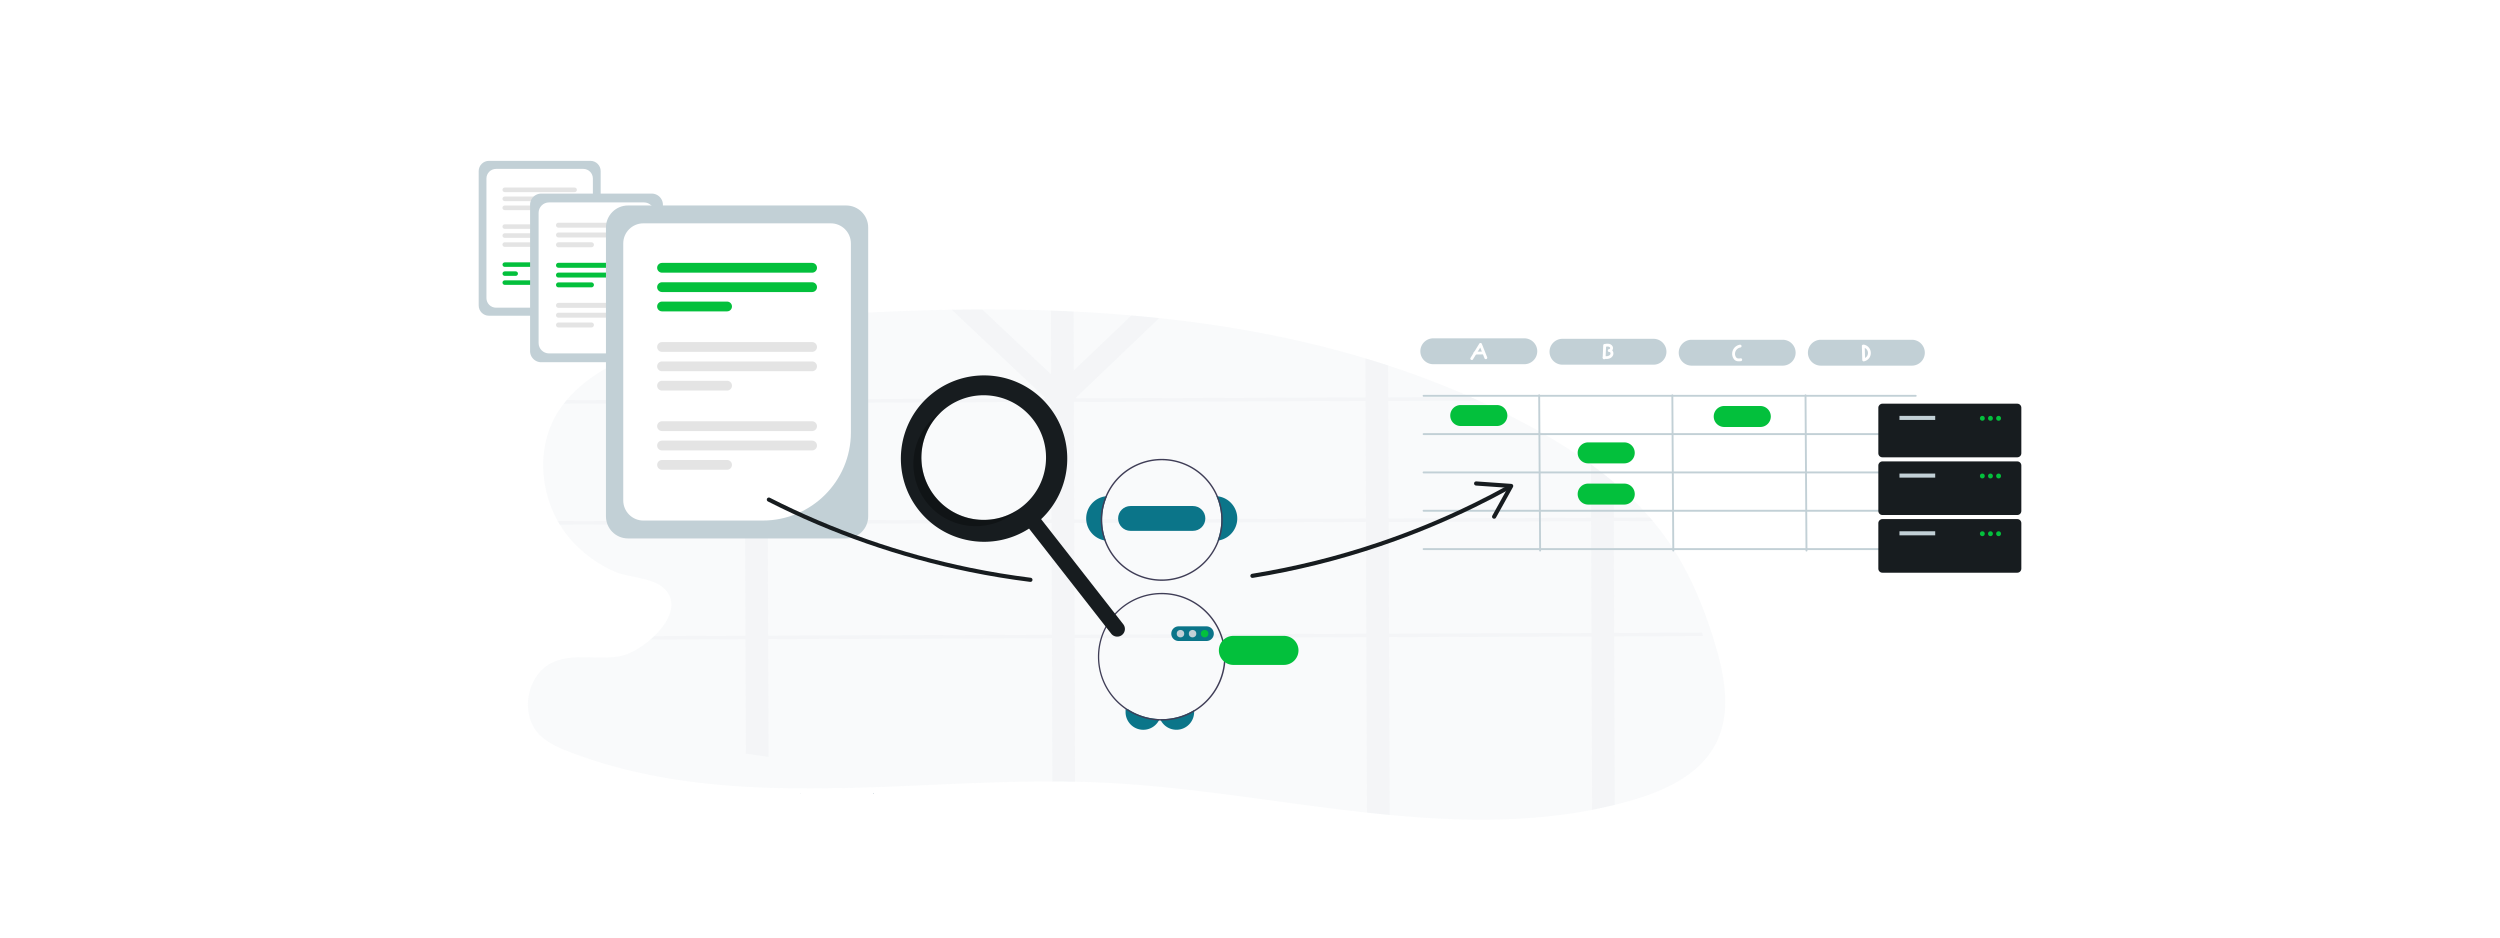 <svg xmlns="http://www.w3.org/2000/svg" id="Ebene_1" data-name="Ebene 1" viewBox="0 0 1200 450"><defs><style>.cls-1{fill:#03c03c}.cls-2{fill:#fff}.cls-3{fill:#e4e4e4}.cls-4,.cls-6{fill:#c2d0d6}.cls-7{fill:#171c1f}.cls-8{fill:#3f3d56}.cls-9{fill:#0b7589}.cls-10{fill:none;stroke:#171c1f;stroke-linecap:round;stroke-miterlimit:10;stroke-width:2px}.cls-6{isolation:isolate;opacity:.1}</style></defs><path d="M-.66-.13h1201.33v451.62H-.66z" class="cls-2"/><path d="M823.78 356.6a41.4 41.4 0 0 1-11.31 13.66c-.67.54-1.35 1.06-2.05 1.57-.94.66-1.89 1.31-2.88 1.95-7.63 4.88-16.58 8.22-25.31 10.67-2.38.67-4.77 1.29-7.17 1.88-2.02.5-4.05.96-6.07 1.39-.77.17-1.54.33-2.31.5s-1.65.34-2.47.5l-1.17.23c-22.61 4.25-45.52 5.12-68.61 4.14l-1.1-.05-1.75-.08c-4.69-.23-9.38-.52-14.08-.89l-1.78-.14-.79-.06c-2.63-.21-5.27-.45-7.9-.7-3.47-.32-6.95-.67-10.43-1.06l-.45-.05-.37-.04c-12.42-1.36-24.87-2.99-37.34-4.68l-1.76-.24-3.17-.43-2.67-.36-.79-.11c-4.21-.58-8.42-1.14-12.62-1.71l-.68-.09c-7.9-1.06-15.85-2.07-23.77-2.99l-1.03-.12c-3.24-.37-6.48-.73-9.72-1.07l-2.47-.25-3.28-.32c-9.1-.87-18.2-1.56-27.27-1.98-4.37-.2-8.74-.35-13.12-.45-3.62-.07-7.24-.11-10.86-.11-4.91 0-9.83.04-14.76.13h-1.12c-6.95.14-13.91.36-20.87.62l-1.25.04h-.41c-14.81.57-29.62 1.32-44.39 1.86l-3.61.13h-.52c-5.13.18-10.26.33-15.39.43h-3.05l-2.29.04c-2.38.03-4.75.05-7.12.06h-2.91c-8.7.01-17.36-.15-25.98-.57l-.96-.05c-16.73-.85-33.28-2.66-49.54-6-1.68-.35-3.36-.71-5.04-1.09-11.24-2.48-22.27-5.8-33.01-9.92-5.06-1.96-10.15-4.22-14.01-8.07-9.79-9.84-6.19-29.19 6.49-34.86 9.91-4.43 21.56-.89 32.23-2.91.66-.13 1.3-.29 1.94-.5 1.36-.44 2.68-.99 3.94-1.64.43-.22.87-.45 1.31-.7.99-.54 1.97-1.14 2.92-1.8a44 44 0 0 0 4.43-3.39c.62-.54 1.23-1.09 1.82-1.66 2.04-1.93 3.85-4.11 5.37-6.47.55-.89 1.05-1.83 1.47-2.79.23-.49.44-1.03.61-1.54.26-.74.45-1.51.58-2.28.61-3.67-.41-7.24-3.92-10.25-.31-.27-.65-.51-.99-.74-.68-.47-1.4-.88-2.15-1.23a20 20 0 0 0-.93-.41c-4.52-1.89-10.34-2.6-15.25-3.9-1.5-.37-2.96-.88-4.37-1.5-.89-.41-1.79-.84-2.66-1.29l-.23-.13a59.6 59.6 0 0 1-19.31-15.74 51 51 0 0 1-3.6-5.19c-.33-.54-.66-1.1-.96-1.66-8.73-15.62-9.68-35.67-.71-51.09a46.5 46.5 0 0 1 3.64-5.37c.43-.56.88-1.12 1.34-1.66 8.56-10.16 20.88-17.07 33.32-22.2 16.7-6.88 34.2-11.24 52.04-14.14q5.43-.885 10.86-1.59c15.15-1.98 30.48-3.06 45.7-3.89 14.24-.77 28.54-1.28 42.91-1.54 4.87-.08 9.74-.13 14.62-.13 10.99-.04 21.98.14 32.97.53 3.62.13 7.24.28 10.86.46 9.29.45 18.56 1.08 27.81 1.88 4.44.39 8.88.82 13.3 1.28 33.7 3.57 66.92 9.71 99.01 19.32 3.64 1.09 7.26 2.23 10.87 3.42 13.49 4.39 26.76 9.47 39.74 15.21 1.23.55 2.45 1.09 3.67 1.65 8.11 3.69 16.1 7.66 23.97 11.92 10.4 5.55 20.41 11.79 29.98 18.66q5.595 4.08 10.89 8.52a155.6 155.6 0 0 1 17.39 17.05q.72.825 1.41 1.65c2.42 2.89 4.72 5.87 6.89 8.97 10.61 15.15 17.76 32.5 23.05 50.22 4.67 15.47 7.79 32.84.52 47.3Z" class="cls-6"/><path d="m816.97 303.66-42.18.14-.17-53.65 18.76-.06c-.47-.55-.94-1.11-1.41-1.65l-17.33.06-.06-17.1q-5.28-4.425-10.89-8.52l.08 25.67-97.23.32-.18-56.44 43.35-.14c-1.22-.55-2.45-1.1-3.67-1.65l-39.69.13-.05-15.34c-3.62-1.18-7.25-2.32-10.87-3.42l.06 18.76-138.77.45-.33-.31 40.02-38.23c-4.43-.47-8.86-.9-13.3-1.28l-27.71 26.47-.09-28.34c-3.62-.18-7.24-.33-10.86-.46l.1 30.65-33.07-31.18c-4.87.02-9.75.06-14.62.13l44.85 42.29-.33.32-133.02.43-.12-37.56q-5.43.705-10.86 1.59l.12 36.04-85.49.28c-.46.54-.91 1.1-1.34 1.66l86.83-.28.18 56.42-89.96.29c.31.56.63 1.11.96 1.66l89-.29.17 53.65-43.78.14c-.59.57-1.2 1.13-1.82 1.66l45.6-.15.18 54.9c3.62.5 7.24 1.03 10.87 1.58l-.18-56.52 136.23-.44.22 68.79c3.62-.01 7.24.02 10.86.11l-.22-68.93 140.06-.46.27 84.21.45.05c3.48.38 6.95.73 10.43 1.06l-.28-85.35 97.2-.32.27 83.22c.83-.16 1.66-.32 2.47-.5s1.54-.32 2.31-.5c2.03-.44 4.05-.9 6.07-1.39l-.26-80.86 42.52-.14-.33-1.66Zm-312.04 1.02-136.22.44-.17-53.65 136.22-.44zm-.18-55.29-136.22.44-.18-56.43 134.29-.44 1.92 1.5.19 54.92Zm151.1 54.8-140.05.46-.17-53.65 140.05-.46zm-.18-55.29-140.05.46-.18-56.43 140.05-.46zm108.26 54.94-97.2.32-.17-53.65 97.2-.32z" class="cls-6"/><path d="M400.25 380.77c0 .05-.04.11-.05.16 0-.05.03-.11.06-.16Zm19.13-.07.06.16-.37.01-.05-.17z" class="cls-4"/><path d="M400.25 380.77c0 .05-.04.11-.05.16 0-.05.03-.11.06-.16Zm19.13-.07.06.16-.37.01-.05-.17z" class="cls-6"/><path d="M400.25 380.77c0 .05-.04.11-.05.16 0-.05.03-.11.06-.16Zm19.13-.07.06.16-.37.01-.05-.17zm-35.08.12h.23l-.42.16.2-.16Z" class="cls-4"/><path d="M384.3 380.82h.23l-.42.16.2-.16Z" class="cls-6"/><path d="M384.3 380.82h.23l-.42.16.2-.16Zm15.95-.05c0 .05-.04.11-.05.16 0-.05.03-.11.06-.16Zm19.19.09-.37.01-.05-.17h.36z" class="cls-4"/><path d="m419.38 380.7.06.16-.37.01-.05-.17z" class="cls-6"/><path d="M695.87 403.88h-1.22 1.21Z" class="cls-4"/><path d="M695.87 403.88h-1.22 1.21Z" style="fill:#c2d0d6;opacity:.05;isolation:isolate"/><path d="M541.43 340.42c4.52 2.92 9.75 4.56 15.14 4.75-.1.23-.2.45-.32.67a8.5 8.5 0 0 1-2.59 2.91c-3.84 2.7-9.14 1.78-11.84-2.06a8.5 8.5 0 0 1-1.55-4.89v-1.37h1.16Zm31.75.4v.97c0 4.69-3.8 8.5-8.49 8.5-3.11 0-5.98-1.7-7.46-4.43a9 9 0 0 1-.34-.68c.25 0 .49.01.74.01 5.49 0 10.87-1.5 15.55-4.36Zm11.45-102.59c-.26-.04-.51-.06-.77-.08 2.94 6.77 3.14 14.42.57 21.35.26-.03.51-.07.77-.12 5.81-1.13 9.61-6.75 8.49-12.57a10.72 10.72 0 0 0-9.05-8.58Zm-53.24-.08c-.26.02-.52.04-.77.08-5.87.81-9.96 6.23-9.15 12.1a10.72 10.72 0 0 0 9.35 9.17 28.62 28.62 0 0 1 .57-21.35" class="cls-9"/><path d="M584.63 238.23c-6.24-14.91-23.39-21.94-38.31-15.7-14.91 6.24-21.94 23.39-15.7 38.31 6.24 14.91 23.39 21.94 38.31 15.7a29.265 29.265 0 0 0 15.7-38.3Zm-.2 21.27c-5.5 14.8-21.96 22.33-36.76 16.83s-22.33-21.96-16.83-36.76 21.96-22.33 36.76-16.83a28.59 28.59 0 0 1 18.62 26.79c0 3.4-.61 6.78-1.79 9.97" class="cls-8"/><path d="M572.6 242.89h-29.95c-3.29 0-5.96 2.67-5.96 5.96s2.67 5.96 5.96 5.96h29.95c3.29 0 5.96-2.67 5.96-5.96s-2.67-5.96-5.96-5.96" class="cls-9"/><path d="M557.62 284.59c-16.92 0-30.63 13.73-30.62 30.65 0 16.37 12.88 29.84 29.24 30.59.32.02.65.03.98.03h.41c16.92 0 30.64-13.72 30.64-30.64s-13.72-30.64-30.64-30.64Zm15.55 56.23a29.74 29.74 0 0 1-15.55 4.36c-.25 0-.49 0-.74-.01-.11 0-.21 0-.32-.01-16.54-.58-29.49-14.45-28.91-30.99s14.45-29.49 30.99-28.91 29.49 14.45 28.91 30.99a29.99 29.99 0 0 1-14.38 24.57" class="cls-8"/><path d="M579.12 307.68h-13.39a3.51 3.51 0 0 1-3.51-3.52c0-1.94 1.57-3.51 3.51-3.51h13.39a3.51 3.51 0 0 1 3.51 3.52c0 1.94-1.57 3.51-3.51 3.51" class="cls-9"/><circle cx="566.63" cy="304.16" r="1.79" class="cls-4"/><circle cx="572.43" cy="304.16" r="1.79" class="cls-4"/><circle cx="578.23" cy="304.16" r="1.79" class="cls-1"/><path d="M283.4 151.55h-48.71c-2.72 0-4.92-2.21-4.92-4.92v-64.5c0-2.72 2.21-4.92 4.92-4.92h48.71c2.72 0 4.92 2.21 4.92 4.92v64.5c0 2.72-2.21 4.92-4.92 4.92" class="cls-4"/><path d="M264.04 147.69H238.1c-2.55 0-4.61-2.07-4.61-4.61v-57.4c0-2.55 2.07-4.61 4.61-4.61h41.87c2.55 0 4.61 2.07 4.61 4.61v41.47c-.01 11.34-9.2 20.53-20.54 20.54" class="cls-2"/><path d="M275.8 109.85h-33.51c-.6 0-1.09-.49-1.09-1.09s.49-1.09 1.09-1.09h33.51c.6 0 1.09.49 1.09 1.09s-.49 1.09-1.09 1.09m0 4.32h-33.51a1.095 1.095 0 0 1 0-2.19h33.51c.6 0 1.09.49 1.09 1.09s-.49 1.09-1.09 1.09Zm-18.99 4.32h-14.53c-.6 0-1.09-.49-1.09-1.09s.49-1.09 1.09-1.09h14.53c.6 0 1.09.49 1.09 1.09s-.49 1.09-1.09 1.09m18.99-26.28h-33.51c-.6 0-1.09-.49-1.09-1.09s.49-1.09 1.09-1.09h33.52c.6 0 1.09.49 1.09 1.09s-.49 1.09-1.09 1.09Zm0 4.32h-33.51c-.6 0-1.09-.49-1.09-1.09s.49-1.09 1.09-1.09h33.51c.6 0 1.09.49 1.09 1.09s-.49 1.09-1.09 1.09m-18.99 4.32h-14.53a1.095 1.095 0 0 1 0-2.19h14.53a1.095 1.095 0 0 1 0 2.19" class="cls-3"/><path d="M275.8 128.11h-33.51c-.6 0-1.09-.49-1.09-1.09s.49-1.09 1.09-1.09h33.51c.6 0 1.09.49 1.09 1.09s-.49 1.09-1.09 1.09m-28.27 4.32h-5.24c-.6 0-1.09-.49-1.09-1.09s.49-1.09 1.09-1.09h5.24c.6 0 1.09.49 1.09 1.09s-.49 1.09-1.09 1.09m9.28 4.31h-14.53c-.6 0-1.09-.49-1.09-1.09s.49-1.09 1.09-1.09h14.53c.6 0 1.09.49 1.09 1.09s-.49 1.09-1.09 1.09" class="cls-1"/><path d="M312.83 173.87H259.8a5.36 5.36 0 0 1-5.36-5.36V98.29c0-2.96 2.4-5.36 5.36-5.36h53.03c2.96 0 5.36 2.4 5.36 5.36v70.22c0 2.96-2.4 5.36-5.36 5.36" class="cls-4"/><path d="M293.17 169.64h-29.64c-2.76 0-5-2.24-5-5v-62.48c0-2.76 2.24-5 5-5h45.57c2.76 0 5 2.24 5 5v46.55c-.01 11.55-9.38 20.92-20.93 20.93" class="cls-2"/><path d="M304.56 109.28h-36.48c-.66 0-1.19-.53-1.19-1.19s.53-1.19 1.19-1.19h36.48c.66 0 1.19.53 1.19 1.19s-.53 1.19-1.19 1.19m0 4.7h-36.48c-.66 0-1.19-.54-1.19-1.19s.53-1.18 1.19-1.19h36.48c.66 0 1.19.54 1.19 1.19a1.2 1.2 0 0 1-1.19 1.19m-20.67 4.7h-15.81c-.66 0-1.19-.54-1.19-1.19s.53-1.18 1.19-1.19h15.81c.66 0 1.19.54 1.19 1.19a1.2 1.2 0 0 1-1.19 1.19" class="cls-3"/><path d="M304.56 128.53h-36.48c-.66 0-1.19-.53-1.19-1.19s.53-1.19 1.19-1.19h36.48c.66 0 1.19.53 1.19 1.19s-.53 1.19-1.19 1.19m-9.59 4.7h-26.9c-.66 0-1.19-.53-1.19-1.19s.53-1.19 1.19-1.19h26.9c.66 0 1.19.53 1.19 1.19s-.53 1.19-1.19 1.19m-11.08 4.7h-15.81c-.66 0-1.19-.54-1.19-1.19s.53-1.18 1.19-1.19h15.81c.66 0 1.19.54 1.19 1.19a1.2 1.2 0 0 1-1.19 1.19" class="cls-1"/><path d="M304.56 147.77h-36.48c-.66 0-1.19-.53-1.19-1.19s.53-1.19 1.19-1.19h36.48c.66 0 1.19.53 1.19 1.19s-.53 1.19-1.19 1.19m0 4.71h-36.48c-.66 0-1.19-.53-1.19-1.19s.53-1.19 1.19-1.19h36.48c.66 0 1.19.53 1.19 1.19s-.53 1.19-1.19 1.19m-20.67 4.7h-15.81c-.66 0-1.19-.54-1.19-1.19s.53-1.18 1.19-1.19h15.81c.66 0 1.19.54 1.19 1.19a1.2 1.2 0 0 1-1.19 1.19" class="cls-3"/><path d="M406.15 258.45H301.44c-5.84 0-10.58-4.74-10.58-10.58V109.21c0-5.84 4.74-10.58 10.58-10.58h104.71c5.84 0 10.58 4.74 10.58 10.58v138.65c0 5.84-4.74 10.58-10.58 10.58Z" class="cls-4"/><path d="M366.19 249.86H308.8c-5.32 0-9.63-4.32-9.64-9.64V116.84c0-5.32 4.32-9.63 9.64-9.64h89.99c5.32 0 9.63 4.32 9.64 9.64v90.78c-.03 23.32-18.92 42.22-42.24 42.24" class="cls-2"/><path d="M389.81 130.89h-72.04c-1.3 0-2.35-1.05-2.35-2.35s1.05-2.35 2.35-2.35h72.04c1.3 0 2.35 1.05 2.35 2.35s-1.05 2.35-2.35 2.35m0 9.29h-72.04c-1.3 0-2.35-1.05-2.35-2.35s1.05-2.35 2.35-2.35h72.04c1.3 0 2.35 1.05 2.35 2.35s-1.05 2.35-2.35 2.35M349 149.46h-31.23c-1.3 0-2.35-1.05-2.35-2.35s1.05-2.35 2.35-2.35H349c1.3 0 2.35 1.05 2.35 2.35s-1.05 2.35-2.35 2.35" class="cls-1"/><path d="M389.81 168.9h-72.04c-1.3 0-2.35-1.05-2.35-2.35s1.05-2.35 2.35-2.35h72.04c1.3 0 2.35 1.05 2.35 2.35s-1.05 2.35-2.35 2.35m0 9.29h-72.04c-1.3 0-2.35-1.05-2.35-2.35s1.05-2.35 2.35-2.35h72.04c1.3 0 2.35 1.05 2.35 2.35s-1.05 2.35-2.35 2.35M349 187.47h-31.23c-1.3 0-2.35-1.05-2.35-2.35s1.05-2.35 2.35-2.35H349c1.3 0 2.35 1.05 2.35 2.35s-1.05 2.35-2.35 2.35m40.81 19.44h-72.04c-1.3 0-2.35-1.05-2.35-2.35s1.05-2.35 2.35-2.35h72.04c1.3 0 2.35 1.05 2.35 2.35s-1.05 2.35-2.35 2.35m0 9.29h-72.04c-1.3 0-2.35-1.05-2.35-2.35s1.05-2.35 2.35-2.35h72.04c1.3 0 2.35 1.05 2.35 2.35s-1.05 2.35-2.35 2.35M349 225.48h-31.23c-1.3 0-2.35-1.06-2.34-2.35 0-1.29 1.05-2.34 2.34-2.34H349c1.3 0 2.35 1.06 2.34 2.35 0 1.29-1.05 2.34-2.34 2.34" class="cls-3"/><path d="M503.81 195.54c-13.58-17.38-38.68-20.45-56.05-6.87-17.38 13.58-20.45 38.68-6.87 56.05 12.7 16.25 35.69 20.16 53.05 9l39.47 50.49a3.677 3.677 0 0 0 5.8-4.52s-39.47-50.5-39.47-50.5c15.01-14.15 16.78-37.4 4.08-53.65Zm-13.21 47.67c-13.02 10.17-31.82 7.87-41.99-5.15s-7.87-31.82 5.15-41.99 31.82-7.87 41.99 5.15 7.87 31.82-5.15 41.99" class="cls-7"/><path d="M448.61 238.06c-9.59-12.27-8.16-29.84 3.28-40.4-.68.45-1.34.92-1.99 1.43-13.02 10.17-15.32 28.98-5.15 41.99 10.17 13.02 28.98 15.32 41.99 5.15.65-.51 1.27-1.04 1.87-1.59-13.01 8.55-30.41 5.69-40-6.58" style="isolation:isolate;opacity:.3"/><path d="M919.54 190.44H683.32c-.25 0-.46-.21-.46-.46s.21-.46.46-.46h236.22c.25 0 .46.21.46.46s-.21.46-.46.46m0 18.39H683.32c-.25 0-.46-.21-.46-.46s.21-.46.46-.46h236.22c.25 0 .46.21.46.46s-.21.46-.46.46m0 18.4H683.32c-.25 0-.46-.21-.46-.46s.21-.46.46-.46h236.22c.25 0 .46.21.46.46s-.21.46-.46.46m0 18.39H683.32c-.25 0-.46-.21-.46-.46s.21-.46.46-.46h236.22c.25 0 .46.21.46.46s-.21.46-.46.46m0 18.4H683.32c-.25 0-.46-.21-.46-.46s.21-.46.46-.46h236.22c.25 0 .46.21.46.46s-.21.46-.46.46" class="cls-4"/><path d="M739.26 264.73c-.25 0-.46-.2-.46-.46l-.46-74.5c0-.25.2-.46.46-.46.25 0 .46.2.46.46l.46 74.5c0 .25-.2.46-.46.46m63.92 0c-.25 0-.46-.2-.46-.46l-.46-74.5c0-.25.2-.46.46-.46.25 0 .46.2.46.46l.46 74.5c0 .25-.2.46-.46.46m63.93 0c-.25 0-.46-.2-.46-.46l-.46-74.5c0-.25.2-.46.46-.46.25 0 .46.2.46.46l.46 74.5c0 .25-.2.46-.46.46m-135.44-89.91h-43.69a6.21 6.21 0 1 1 0-12.42h43.69a6.21 6.21 0 1 1 0 12.42" class="cls-4"/><path d="M718.59 204.49h-17.53a5.036 5.036 0 0 1-.01-10.07h17.54a5.036 5.036 0 0 1 .01 10.07zm-102.3 114.67h-24.25c-3.85 0-6.97-3.11-6.98-6.96 0-3.85 3.11-6.97 6.96-6.98h24.27c3.85 0 6.97 3.11 6.98 6.96 0 3.85-3.11 6.97-6.96 6.98zm163.46-96.74h-17.53a5.036 5.036 0 0 1-.01-10.07h17.53a5.036 5.036 0 0 1 .01 10.07h-.01Zm0 19.78h-17.53a5.036 5.036 0 0 1-.01-10.07h17.54a5.036 5.036 0 0 1 .01 10.07zm65.31-37.25h-17.53a5.036 5.036 0 0 1-.01-10.07h17.53a5.036 5.036 0 0 1 .01 10.07h-.01Z" class="cls-1"/><path d="M793.68 175.05h-43.69a6.21 6.21 0 1 1 0-12.42h43.69a6.21 6.21 0 1 1 0 12.42m62.01.46H812a6.21 6.21 0 1 1 0-12.42h43.69a6.21 6.21 0 1 1 0 12.42m62.01 0h-43.69a6.21 6.21 0 1 1 0-12.42h43.69a6.21 6.21 0 1 1 0 12.42" class="cls-4"/><path d="m707.05 172.47 4.19-6.82-1.26-.16 2.55 6.41c.11.36.48.57.85.48.37-.1.58-.48.48-.85l-2.55-6.41a.7.7 0 0 0-.88-.46c-.16.05-.3.15-.38.3l-4.19 6.82c-.47.76.73 1.45 1.19.7Z" class="cls-2"/><path d="m708 170.17 3.65-.05c.38 0 .69-.31.69-.69s-.31-.69-.69-.69l-3.65.05c-.38 0-.69.31-.69.69s.31.69.69.69m66.22-1.48a1.9 1.9 0 0 0-.37-.51c.48-.6.52-1.44.1-2.08-.34-.51-.86-.87-1.45-1.02-.7-.14-1.42-.12-2.12.04-.05-.01-.09-.02-.14-.02-.38 0-.68.31-.69.69l-.24 5.44c-.03.04-.05.09-.07.13-.04.16-.02.33.05.47.03.36.33.63.69.64.17 0 .34-.07.46-.19 1.36.1 2.79-.12 3.6-1.36.45-.67.51-1.52.18-2.25Zm-1.49 1.7c-.56.48-1.3.68-2.02.56.07-1.51.14-3.02.2-4.53.62-.1 1.33-.16 1.76.26.07.07.13.15.17.23 0 .01.04.18.03.14 0 .1.01.05-.02.14-.06.19-.22.33-.41.38-.38 0-.68.31-.69.69 0 .38.31.69.69.69.29 0 .54.22.6.5.05.34-.07.69-.32.93Zm62.34-4.92a4.43 4.43 0 0 0-3.63 4.25c-.04 1.08.34 2.13 1.06 2.93.82.84 1.96.85 3.05.71.38-.01.68-.31.69-.69 0-.33-.32-.74-.69-.69-.71.1-1.57.25-2.11-.34-.46-.57-.69-1.3-.62-2.03.11-1.43 1.2-2.6 2.62-2.81.37-.1.58-.48.48-.85a.71.71 0 0 0-.85-.48m58.63.65.18 6.65c0 .39.33.69.71.69.05 0 .11 0 .16-.02a4.077 4.077 0 0 0 3.16-4.83 4.08 4.08 0 0 0-3.2-3.17.71.71 0 0 0-.85.48.7.7 0 0 0 .48.85 2.707 2.707 0 0 1 .04 5.34l.87.67-.18-6.65c-.02-.89-1.4-.89-1.38 0Z" class="cls-2"/><path d="M601.17 276.4c20.64-3.34 41.01-8.4 60.82-15.09 15.6-5.27 30.86-11.54 45.65-18.78 5.57-2.73 11.08-5.59 16.51-8.59" class="cls-10"/><path d="M716.69 248.88c-.48-.27-.66-.88-.39-1.36l7.43-13.38-15.26-1.07c-.55-.04-.97-.52-.93-1.07s.52-.97 1.07-.93l16.83 1.19c.34.02.65.22.81.52s.16.66 0 .96l-8.19 14.75c-.1.17-.24.31-.4.39-.29.16-.65.17-.96 0Z" class="cls-7"/><path d="M369.06 239.81c30.45 15.5 63.02 26.85 96.49 33.71 9.62 1.97 19.31 3.57 29.05 4.79" class="cls-10"/><path d="M968.29 219.51h-64.74c-1.08 0-1.95-.87-1.95-1.95v-21.84c0-1.08.87-1.95 1.95-1.95h64.74c1.08 0 1.95.87 1.95 1.95v21.84c0 1.08-.87 1.95-1.95 1.95" class="cls-7"/><path d="M911.74 199.62h17.16v1.95h-17.16z" class="cls-4"/><circle cx="951.52" cy="200.79" r="1.17" class="cls-1"/><circle cx="955.42" cy="200.79" r="1.17" class="cls-1"/><circle cx="959.32" cy="200.79" r="1.17" class="cls-1"/><path d="M968.29 247.21h-64.74c-1.08 0-1.95-.87-1.95-1.95v-21.84c0-1.08.87-1.95 1.95-1.95h64.74c1.08 0 1.95.87 1.95 1.95v21.84c0 1.08-.87 1.95-1.95 1.95" class="cls-7"/><path d="M911.74 227.31h17.16v1.95h-17.16z" class="cls-4"/><circle cx="951.52" cy="228.48" r="1.17" class="cls-1"/><circle cx="955.42" cy="228.48" r="1.17" class="cls-1"/><circle cx="959.32" cy="228.48" r="1.17" class="cls-1"/><path d="M968.29 274.9h-64.74c-1.08 0-1.95-.87-1.95-1.95v-21.84c0-1.08.87-1.95 1.95-1.95h64.74c1.08 0 1.95.87 1.95 1.95v21.84c0 1.08-.87 1.95-1.95 1.95" class="cls-7"/><path d="M911.74 255.01h17.16v1.95h-17.16z" class="cls-4"/><circle cx="951.52" cy="256.18" r="1.17" class="cls-1"/><circle cx="955.42" cy="256.18" r="1.17" class="cls-1"/><circle cx="959.32" cy="256.18" r="1.17" class="cls-1"/></svg>